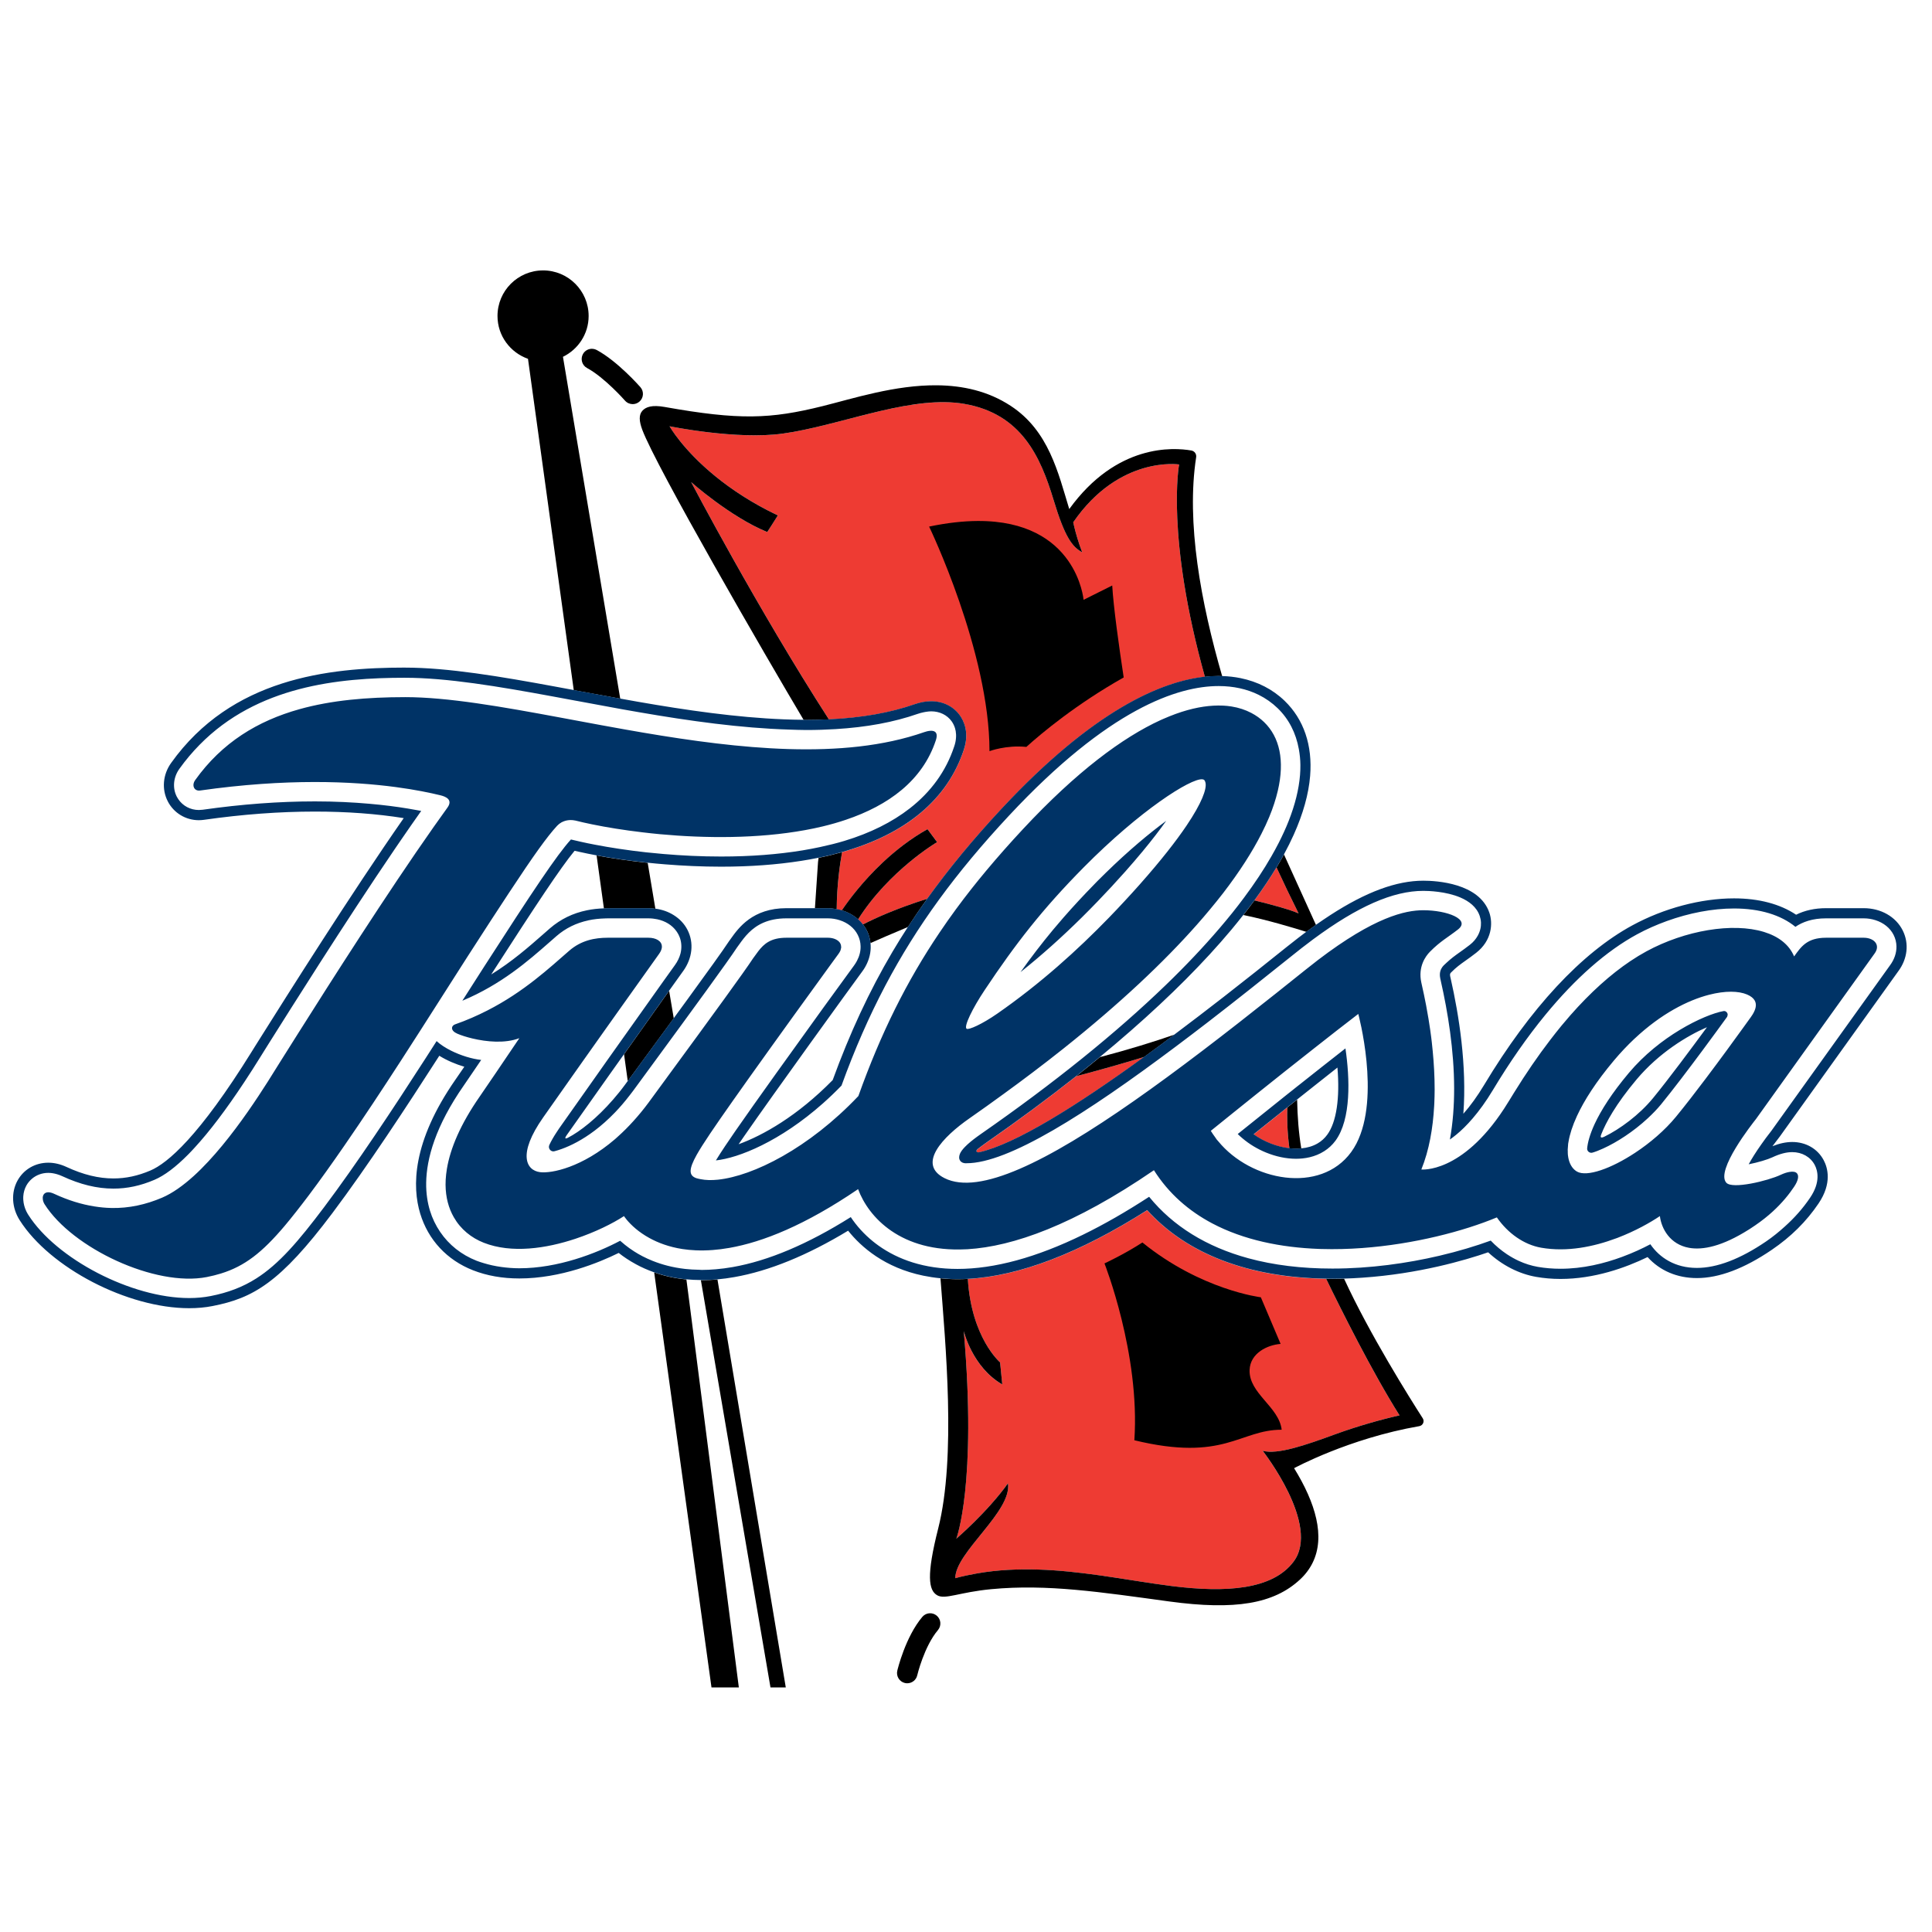 <?xml version="1.0" encoding="UTF-8" standalone="no"?>
<svg width="250px" height="250px" viewBox="0 0 250 250" version="1.1" xmlns="http://www.w3.org/2000/svg" xmlns:xlink="http://www.w3.org/1999/xlink">
    <!-- Generator: Sketch 47.1 (45422) - http://www.bohemiancoding.com/sketch -->
    <title>TULSA</title>
    <desc>Created with Sketch.</desc>
    <defs></defs>
    <g id="Page-1" stroke="none" stroke-width="1" fill="none" fill-rule="evenodd">
        <g id="TULSA" fill-rule="nonzero">
            <g id="Tulsa_Golden_Hurricane_logo" transform="translate(0, 30)">
                <g id="Group" transform="translate(124.429, 95.571) scale(-1, 1) rotate(-180) translate(-124.429, -95.571) translate(0.257, 1.407)">
                    <g transform="translate(0.291, 1.334)" id="Shape">
                        <path d="M121.727,12.769 C115.663,12.688 108.494,15.473 102.119,16.614 C101.67,16.695 101.221,16.768 100.781,16.832 C94.807,17.678 86.11,15.89 86.091,15.885 C86.094,15.89 87.77,18.902 92.038,22.372 C94.093,24.044 96.74,25.823 100.106,27.425 L99.275,28.725 C99.117,28.975 98.938,29.254 98.734,29.576 C93.963,27.63 88.884,23.11 88.884,23.11 C88.884,23.11 97.463,39.457 106.714,53.819 C110.957,53.62 114.603,52.982 117.781,51.873 C118.532,51.61 119.262,51.479 119.949,51.479 C121.465,51.479 122.814,52.14 123.652,53.299 C124.164,54.007 124.91,55.532 124.172,57.757 C122.035,64.208 116.664,68.663 108.417,70.995 C108.122,72.621 107.75,75.27 107.721,78.375 C107.949,78.416 108.17,78.466 108.388,78.531 C109.284,77.202 111.088,74.758 113.705,72.308 C115.329,70.786 117.254,69.266 119.471,68.018 L120.712,69.699 C120.712,69.699 114.489,73.361 110.493,79.692 C110.721,79.894 110.928,80.112 111.113,80.351 C112.656,79.556 115.414,78.3 119.429,77.034 C122.201,73.169 125.353,69.361 129.027,65.418 C140.954,52.619 149.714,48.919 155.367,48.305 C150.276,30.093 152.029,20.829 152.029,20.829 C152.029,20.829 144.286,19.647 138.325,28.31 C138.325,28.31 138.513,29.203 138.87,30.386 C139.039,30.944 139.245,31.565 139.495,32.193 L139.491,32.193 C138.205,31.504 137.244,30.241 135.784,25.413 C134.104,19.847 131.64,14.277 124.252,12.992 C123.436,12.848 122.594,12.78 121.727,12.768 L121.727,12.769 Z M164.633,72.969 C163.796,74.36 162.84,75.786 161.777,77.238 C164.171,77.823 166.353,78.426 167.489,78.92 C166.469,76.88 165.527,74.905 164.633,72.969 Z M147.515,97.493 C144.542,98.408 141.508,99.251 138.709,99.992 C135.121,102.829 131.248,105.702 127.102,108.584 C126.815,108.783 126.172,109.26 125.987,109.411 C125.587,109.735 125.906,109.896 126.142,109.842 C130.857,108.777 138.74,103.856 147.515,97.493 L147.515,97.493 Z M166.029,104.03 C164.403,105.329 162.9,106.531 161.677,107.519 C163.04,108.496 164.702,109.145 166.302,109.322 C165.999,107.122 165.989,105.211 166.029,104.03 L166.029,104.03 Z M147.897,117.332 C139.159,122.882 131.361,125.867 124.685,126.222 C125.15,133.865 128.866,137.024 128.866,137.024 L129.139,139.875 C125.253,137.634 124.161,132.969 124.161,132.969 C125.887,152.804 123.193,159.836 123.193,159.836 C123.193,159.836 127.209,156.402 129.877,152.674 C130.411,156.329 123.063,161.588 123.063,164.948 C123.978,164.696 124.899,164.504 125.822,164.34 L125.843,164.323 L125.91,164.323 C131.181,163.406 136.513,163.85 141.585,164.558 L141.598,164.558 L141.623,164.563 C144.919,165.024 148.106,165.594 151.096,165.967 C158.084,166.842 164.096,166.449 166.834,162.81 C170.395,158.073 162.838,148.464 162.838,148.464 C164.778,148.985 168.365,147.739 172.273,146.309 C175.066,145.286 178.275,144.376 180.55,143.877 C176.995,138.246 172.912,130.037 171.052,126.202 C160.983,126.046 153.014,122.995 147.897,117.332 L147.897,117.332 Z" fill="#EE3B33" transform="translate(133.321, 89.564) scale(-1, 1) rotate(-180) translate(-133.321, -89.564) "></path>
                        <path d="M69.724,183.409 C66.466,183.409 63.828,180.769 63.828,177.513 C63.828,174.942 65.483,172.78 67.774,171.97 L73.696,129.096 C73.929,129.053 74.158,129.012 74.392,128.966 C76.123,128.644 77.906,128.316 79.709,127.994 L72.299,172.23 C74.259,173.188 75.621,175.184 75.621,177.514 C75.621,180.769 72.98,183.41 69.725,183.41 L69.724,183.409 Z M76.166,173.261 C75.652,173.31 75.138,173.057 74.878,172.574 C74.532,171.929 74.773,171.125 75.415,170.779 C77.688,169.555 80.303,166.586 80.329,166.556 C80.592,166.258 80.96,166.107 81.327,166.107 C81.636,166.107 81.946,166.215 82.196,166.435 C82.746,166.915 82.802,167.75 82.321,168.301 C82.201,168.435 79.363,171.659 76.669,173.11 C76.508,173.197 76.337,173.245 76.166,173.261 L76.166,173.261 Z M120.732,168.544 C115.275,168.602 109.82,166.824 105.909,165.852 C99.132,164.166 95.116,164.021 85.47,165.738 C83.814,166.034 83.031,165.741 82.585,165.26 C82.089,164.721 82.159,163.881 82.556,162.807 C84.33,158.03 98.524,133.503 103.443,125.242 C103.553,125.242 103.664,125.234 103.774,125.234 C104.789,125.234 105.76,125.264 106.71,125.31 C97.459,139.671 88.884,156.018 88.884,156.018 C88.884,156.018 93.962,151.501 98.734,149.556 C98.938,149.878 99.121,150.153 99.279,150.403 L100.105,151.703 C96.74,153.305 94.093,155.084 92.037,156.756 C87.77,160.226 86.094,163.24 86.091,163.243 C86.091,163.243 94.801,161.451 100.78,162.299 C101.221,162.361 101.667,162.433 102.118,162.513 C109.402,163.817 117.727,167.271 124.251,166.136 C131.639,164.851 134.1,159.282 135.783,153.715 C137.24,148.885 138.204,147.624 139.49,146.935 C139.243,147.563 139.038,148.184 138.869,148.742 C138.509,149.926 138.328,150.818 138.328,150.818 C144.289,159.481 152.028,158.299 152.028,158.299 C152.028,158.299 150.277,149.031 155.366,130.82 C155.997,130.889 156.587,130.925 157.14,130.925 C157.296,130.925 157.448,130.906 157.601,130.903 C154.845,140.422 152.929,150.789 154.234,159.238 C154.298,159.649 154.02,160.037 153.609,160.106 C151.285,160.514 143.934,160.994 137.813,152.529 C136.377,157.231 135.162,162.663 130.227,165.889 C127.283,167.816 124.007,168.509 120.733,168.544 L120.732,168.544 Z M125.953,150.986 C124.118,150.975 122.037,150.753 119.68,150.261 C119.68,150.261 127.492,134.08 127.492,121.201 C127.492,121.201 129.635,122.018 132.26,121.75 C134.27,123.564 138.733,127.287 144.857,130.741 C144.267,134.637 143.531,139.843 143.373,142.637 L139.666,140.784 C139.666,140.784 138.802,151.057 125.953,150.986 L125.953,150.986 Z M119.47,111.108 C117.253,109.862 115.328,108.344 113.704,106.822 C111.088,104.369 109.279,101.927 108.383,100.599 C109.183,100.36 109.902,99.966 110.492,99.437 C114.488,105.766 120.706,109.427 120.711,109.43 L119.47,111.107 L119.47,111.108 Z M108.416,108.135 C107.442,107.858 106.431,107.611 105.376,107.397 L105.305,106.856 L104.902,100.868 L106.58,100.868 C106.972,100.868 107.35,100.819 107.72,100.754 C107.747,103.862 108.121,106.506 108.417,108.135 L108.416,108.135 Z M165.597,107.837 C165.296,107.281 164.971,106.723 164.632,106.16 C165.526,104.225 166.468,102.249 167.488,100.209 C166.353,100.703 164.171,101.306 161.777,101.891 C161.318,101.265 160.838,100.633 160.339,99.999 C163.385,99.379 166.901,98.321 168.495,97.819 C168.916,98.13 169.328,98.431 169.736,98.72 L165.597,107.837 L165.597,107.837 Z M76.651,107.703 L77.599,100.846 C77.765,100.852 77.93,100.868 78.102,100.868 L83.365,100.868 C83.671,100.868 83.968,100.844 84.258,100.805 L83.264,106.751 C80.835,107.009 78.597,107.344 76.651,107.703 L76.651,107.703 Z M119.425,102.096 C115.413,100.832 112.657,99.572 111.114,98.775 C111.307,98.528 111.483,98.271 111.625,97.987 C111.883,97.469 112.033,96.923 112.095,96.368 C113.083,96.808 114.923,97.61 116.939,98.448 C117.733,99.672 118.561,100.888 119.425,102.096 L119.425,102.096 Z M86.036,90.195 C84.399,87.898 82.283,84.918 80.204,81.984 L80.682,78.512 L81.21,79.225 L81.277,79.317 C83.099,81.803 84.94,84.312 86.636,86.631 L86.037,90.195 L86.036,90.195 Z M151.416,84.517 C148.826,83.624 145.598,82.611 141.771,81.607 C140.775,80.786 139.756,79.964 138.71,79.137 C141.506,79.875 144.54,80.721 147.516,81.636 C148.796,82.568 150.101,83.532 151.416,84.517 L151.416,84.517 Z M167.301,76.114 C166.871,75.77 166.446,75.432 166.03,75.099 C165.99,73.918 165.999,72.008 166.303,69.807 C166.59,69.777 166.878,69.757 167.162,69.757 C167.393,69.757 167.62,69.765 167.837,69.786 C167.502,71.823 167.341,73.878 167.301,76.114 L167.301,76.114 Z M147.277,57.625 C144.891,56.074 142.371,54.916 142.371,54.916 C142.371,54.916 146.997,43.213 146.237,32.033 C157.898,29.204 159.86,33.404 165.3,33.395 C164.954,36.374 161.042,38.088 161.149,41.128 C161.227,43.302 163.444,44.368 165.162,44.5 L162.604,50.534 C162.604,50.534 154.888,51.455 147.277,57.625 L147.277,57.625 Z M84.104,53.746 L91.518,0.049 L95.057,0.049 L88.679,49.721 L88.272,52.84 C86.702,52.991 85.325,53.32 84.104,53.746 L84.104,53.746 Z M121.148,52.983 C121.787,44.612 123.2,29.871 120.854,20.614 C119.306,14.506 119.612,12.623 120.72,11.976 C121.748,11.377 123.579,12.372 127.736,12.764 C134.961,13.448 141.848,12.386 150.766,11.171 C159.268,10.014 164.292,10.868 167.674,14.014 C168.38,14.671 168.912,15.389 169.293,16.157 C170.986,19.554 169.679,23.931 166.907,28.418 C166.907,28.418 173.97,32.268 183.106,33.857 C183.578,33.94 183.815,34.471 183.554,34.876 C181.855,37.522 176.656,45.804 173.377,52.937 C172.878,52.924 172.374,52.916 171.867,52.916 C171.591,52.916 171.325,52.926 171.054,52.929 C172.911,49.097 176.999,40.88 180.552,35.25 C178.276,34.751 175.071,33.844 172.274,32.822 C168.366,31.391 164.781,30.146 162.843,30.666 C162.843,30.666 170.398,21.055 166.839,16.321 C164.102,12.679 158.086,12.288 151.097,13.163 C148.11,13.536 144.923,14.106 141.625,14.568 C141.614,14.57 141.597,14.569 141.587,14.573 C136.512,15.282 131.183,15.723 125.912,14.808 C125.882,14.803 125.857,14.797 125.828,14.792 C124.905,14.628 123.982,14.439 123.064,14.184 C123.064,17.544 130.417,22.803 129.883,26.458 C127.215,22.733 123.199,19.295 123.199,19.295 C123.199,19.295 125.889,26.329 124.163,46.163 C124.163,46.163 125.259,41.497 129.145,39.256 L128.864,42.108 C128.864,42.108 125.152,45.264 124.688,52.91 C124.239,52.883 123.792,52.872 123.354,52.872 C122.584,52.872 121.854,52.918 121.148,52.985 L121.148,52.983 Z M92.292,52.836 C91.602,52.774 90.922,52.74 90.254,52.74 C90.216,52.74 90.183,52.748 90.145,52.748 L90.623,49.951 L99.152,0.049 L101.132,0.049 L92.292,52.836 L92.292,52.836 Z M119.699,9.644 C119.362,9.615 119.038,9.457 118.801,9.178 C116.606,6.575 115.603,2.386 115.56,2.209 C115.394,1.5 115.838,0.786 116.55,0.619 C116.652,0.595 116.752,0.586 116.851,0.586 C117.45,0.586 117.997,0.996 118.139,1.605 C118.147,1.642 119.03,5.348 120.823,7.471 C121.292,8.029 121.226,8.861 120.667,9.333 C120.387,9.569 120.036,9.672 119.699,9.643 L119.699,9.644 Z" fill="#000000"></path>
                        <path d="M51.869,132.015 C41.875,132.015 29.406,130.61 21.594,119.674 C20.52,118.174 20.358,116.271 21.166,114.701 C21.939,113.203 23.475,112.268 25.179,112.268 C25.404,112.268 25.634,112.287 25.862,112.319 C30.819,113.027 35.644,113.384 40.204,113.384 C44.326,113.384 48.181,113.1 51.694,112.537 C44.848,102.709 36.481,89.408 33.218,84.223 L32.492,83.07 C32.363,82.866 32.208,82.613 32.023,82.315 C25.195,71.314 21.127,67.882 18.918,66.938 C17.295,66.245 15.73,65.91 14.134,65.91 C12.204,65.91 10.217,66.396 8.062,67.395 C7.272,67.762 6.479,67.948 5.701,67.948 C4.004,67.948 2.513,67.08 1.713,65.625 C0.865,64.079 0.975,62.119 1.998,60.509 C5.919,54.334 15.96,49.12 23.925,49.12 C24.985,49.12 26.002,49.211 26.944,49.397 C32.199,50.422 35.688,52.405 42.464,61.427 C46.981,67.439 52.138,75.31 56.298,81.786 C57.283,81.174 58.435,80.689 59.535,80.365 C59.063,79.672 58.671,79.105 58.395,78.708 C52.74,70.584 52.788,64.797 53.824,61.373 C54.857,57.962 57.284,55.353 60.655,54.03 C62.448,53.324 64.466,52.969 66.656,52.969 C72.007,52.969 77.001,55.034 79.513,56.273 C80.135,55.774 80.887,55.273 81.744,54.806 C82.447,54.422 83.229,54.068 84.104,53.762 C85.323,53.335 86.703,53.006 88.273,52.856 C88.871,52.799 89.493,52.769 90.143,52.764 C90.18,52.764 90.216,52.755 90.256,52.755 C90.922,52.755 91.604,52.79 92.294,52.852 C93.008,52.914 93.737,53.017 94.475,53.145 C98.97,53.934 103.9,55.943 109.198,59.15 C110.899,57.017 113.941,54.36 118.922,53.33 C119.625,53.185 120.365,53.069 121.149,52.994 C121.854,52.93 122.581,52.885 123.354,52.885 C123.792,52.885 124.24,52.896 124.688,52.919 C131.362,53.273 139.163,56.263 147.898,61.813 C153.016,56.15 160.982,53.1 171.054,52.944 C171.325,52.941 171.59,52.931 171.863,52.931 C172.373,52.931 172.878,52.939 173.377,52.952 C174.182,52.974 174.972,53.016 175.751,53.07 C183.024,53.566 189.019,55.317 192.017,56.353 C193.82,54.681 196.001,53.563 198.231,53.174 C199.246,52.997 200.299,52.906 201.372,52.906 C205.755,52.906 209.785,54.349 212.648,55.737 C214.242,53.976 216.468,53.019 219.031,53.019 C221.902,53.019 225.156,54.248 228.717,56.672 C231.205,58.365 233.188,60.33 234.777,62.681 C236.545,65.303 235.948,67.311 235.435,68.275 C234.654,69.748 233.134,70.627 231.368,70.627 C230.563,70.627 229.715,70.447 228.806,70.082 C229.066,70.439 229.358,70.822 229.678,71.227 L229.716,71.277 C229.726,71.291 229.737,71.306 229.749,71.319 L245.076,92.706 C246.286,94.321 246.511,96.311 245.663,98.002 C244.775,99.779 242.839,100.883 240.614,100.883 L235.746,100.883 C234.294,100.883 232.994,100.597 231.867,100.036 C229.795,101.423 227.041,102.153 223.836,102.153 C219.561,102.153 214.768,100.882 210.678,98.66 C204.105,95.093 197.47,87.949 191.493,78.003 C190.623,76.557 189.724,75.31 188.809,74.28 C189.279,80.533 188.239,87.061 187.174,91.766 L187.158,91.837 C187.133,91.939 187.117,92.02 187.103,92.077 C187.044,92.361 187.127,92.47 187.208,92.55 C187.892,93.243 188.402,93.604 189.108,94.106 C189.508,94.388 189.952,94.704 190.462,95.104 C192.499,96.688 192.656,98.898 192.173,100.304 C190.855,104.142 185.3,104.439 183.631,104.439 C180.153,104.439 176.24,102.998 171.583,99.981 C170.98,99.589 170.366,99.174 169.738,98.731 C169.33,98.444 168.916,98.147 168.497,97.838 C167.805,97.323 167.09,96.77 166.363,96.19 C166.239,96.091 166.115,95.999 165.989,95.897 C163.284,93.72 160.519,91.526 157.758,89.376 C155.629,87.723 153.506,86.096 151.413,84.529 C150.098,83.544 148.796,82.583 147.513,81.652 C138.74,75.289 130.862,70.364 126.144,69.298 C125.91,69.244 125.586,69.414 125.988,69.738 C126.174,69.889 126.814,70.363 127.104,70.565 C131.25,73.447 135.123,76.316 138.711,79.153 C139.758,79.979 140.774,80.801 141.772,81.623 C143.16,82.766 144.499,83.906 145.79,85.036 C150.921,89.526 155.273,93.897 158.772,98.073 C159.317,98.725 159.836,99.373 160.341,100.015 C160.84,100.651 161.32,101.281 161.779,101.906 C162.845,103.358 163.797,104.781 164.635,106.171 C164.973,106.737 165.299,107.299 165.599,107.852 C166.069,108.714 166.486,109.559 166.862,110.394 C168.072,113.091 168.79,115.636 168.983,118 C169.303,121.954 168.165,125.312 165.687,127.708 C164.136,129.211 162.189,130.198 159.972,130.652 C159.212,130.805 158.424,130.896 157.603,130.92 C157.45,130.926 157.3,130.937 157.141,130.937 C156.588,130.937 155.998,130.907 155.368,130.84 C149.718,130.228 140.955,126.53 129.029,113.731 C125.355,109.786 122.202,105.972 119.43,102.107 C118.563,100.899 117.733,99.687 116.939,98.463 C116.247,97.395 115.574,96.318 114.93,95.226 C111.916,90.111 109.419,84.72 107.202,78.641 C102.61,73.963 98.163,71.481 95.029,70.338 C95.31,70.751 95.572,71.126 95.771,71.416 C99.525,76.837 109.532,90.672 111.026,92.693 C111.289,93.042 111.495,93.407 111.664,93.783 C112.045,94.626 112.188,95.516 112.092,96.383 C112.033,96.941 111.886,97.484 111.626,98.002 C111.484,98.286 111.305,98.547 111.115,98.794 C110.927,99.033 110.722,99.251 110.494,99.453 C109.903,99.979 109.189,100.375 108.389,100.614 C108.171,100.679 107.95,100.729 107.722,100.769 C107.352,100.834 106.972,100.883 106.577,100.883 L104.904,100.883 L102.703,100.883 L101.218,100.883 C96.844,100.883 95.024,98.336 94.047,96.97 L93.762,96.576 C93.749,96.557 93.735,96.536 93.724,96.517 L93.683,96.458 C93.001,95.414 91.005,92.642 88.445,89.129 C87.868,88.334 87.261,87.505 86.633,86.646 C84.94,84.327 83.101,81.818 81.278,79.333 L81.211,79.245 L80.683,78.523 L80.306,78.008 C79.814,77.337 79.306,76.719 78.796,76.129 C76.695,73.706 74.518,71.987 72.938,71.177 C72.417,70.908 72.622,71.284 72.783,71.512 C73.668,72.763 75.854,75.86 78.347,79.379 C78.954,80.235 79.577,81.113 80.205,81.995 C82.285,84.929 84.398,87.91 86.038,90.21 C86.741,91.195 87.359,92.058 87.845,92.735 C87.848,92.737 87.851,92.74 87.853,92.743 C89.056,94.417 89.266,96.408 88.415,98.072 C88.007,98.87 87.386,99.512 86.629,99.985 C85.945,100.417 85.144,100.704 84.264,100.819 C83.971,100.857 83.671,100.882 83.362,100.882 L78.104,100.882 C77.932,100.882 77.765,100.866 77.596,100.86 C76.831,100.834 76.108,100.755 75.416,100.613 C73.585,100.24 71.99,99.468 70.598,98.261 C70.313,98.014 70.019,97.75 69.713,97.485 C67.874,95.869 65.732,93.989 63.016,92.306 C63.072,92.397 63.131,92.49 63.188,92.578 C68.778,101.255 71.955,106.067 73.801,108.308 C73.987,108.265 74.181,108.222 74.372,108.182 C75.077,108.024 75.837,107.867 76.653,107.716 C78.601,107.357 80.837,107.022 83.266,106.765 C84.004,106.684 84.76,106.617 85.53,106.555 C87.841,106.367 90.278,106.253 92.768,106.253 C96.531,106.253 99.975,106.513 103.117,107.004 C103.89,107.124 104.641,107.26 105.373,107.41 C106.428,107.625 107.444,107.872 108.418,108.148 C116.665,110.481 122.036,114.938 124.172,121.387 C124.911,123.614 124.165,125.136 123.653,125.844 C122.815,127.004 121.466,127.664 119.95,127.664 C119.263,127.664 118.533,127.533 117.782,127.27 C114.604,126.162 110.956,125.523 106.715,125.324 C105.763,125.281 104.79,125.249 103.776,125.249 C103.666,125.249 103.555,125.257 103.445,125.257 C102.591,125.262 101.721,125.288 100.849,125.32 C94.743,125.564 88.257,126.5 82.004,127.593 C81.233,127.727 80.475,127.864 79.71,128.004 C77.909,128.328 76.124,128.659 74.393,128.981 C74.159,129.024 73.93,129.068 73.697,129.111 C72.935,129.253 72.174,129.395 71.42,129.534 C64.19,130.871 57.417,132.012 51.87,132.012 L51.869,132.015 Z M51.869,130.698 C57.274,130.698 63.939,129.581 71.067,128.266 C71.246,128.234 71.432,128.198 71.612,128.165 C72.366,128.023 73.122,127.884 73.885,127.742 C73.973,127.726 74.06,127.712 74.149,127.696 C76.033,127.344 77.978,126.981 79.94,126.626 C80.702,126.492 81.461,126.355 82.234,126.224 C88.642,125.115 95.284,124.186 101.532,123.993 C102.28,123.971 103.033,123.938 103.771,123.938 L103.775,123.938 L103.817,123.938 C105.108,123.938 106.344,123.979 107.541,124.052 C111.588,124.296 115.109,124.944 118.217,126.031 C118.472,126.12 118.718,126.179 118.959,126.232 C119.059,126.254 119.152,126.271 119.249,126.287 C119.488,126.324 119.726,126.354 119.949,126.354 C121.039,126.354 121.999,125.888 122.587,125.075 C122.753,124.844 122.914,124.548 123.027,124.186 C123.102,123.944 123.152,123.673 123.165,123.372 C123.179,123.069 123.156,122.735 123.081,122.37 C123.044,122.188 122.989,121.998 122.922,121.8 C121.862,118.598 119.917,115.932 117.169,113.79 C114.895,112.022 112.079,110.606 108.71,109.589 C107.712,109.285 106.653,109.028 105.561,108.792 C104.823,108.634 104.065,108.489 103.284,108.36 C100.115,107.842 96.613,107.567 92.767,107.567 C90.191,107.567 87.679,107.691 85.307,107.894 C84.537,107.959 83.774,108.032 83.038,108.112 C80.604,108.381 78.382,108.726 76.463,109.094 C75.808,109.217 75.191,109.346 74.614,109.475 C74.166,109.575 73.731,109.674 73.331,109.773 C71.506,107.774 68.361,103.04 62.084,93.293 C61.249,91.997 60.301,90.514 59.279,88.907 C64.332,91.024 67.766,94.03 70.576,96.497 C70.654,96.564 70.726,96.625 70.798,96.69 C71.021,96.885 71.244,97.086 71.456,97.268 C72.645,98.299 74.014,98.968 75.587,99.306 C75.59,99.306 75.593,99.308 75.595,99.312 C76.282,99.459 77.008,99.54 77.776,99.559 C77.886,99.562 77.993,99.567 78.103,99.567 L83.362,99.567 C83.756,99.567 84.133,99.525 84.49,99.45 C85.544,99.227 86.418,98.692 86.976,97.911 C87.073,97.771 87.164,97.628 87.245,97.475 C87.322,97.322 87.39,97.163 87.446,97.005 C87.553,96.683 87.61,96.352 87.618,96.02 C87.629,95.684 87.591,95.343 87.505,95.005 C87.37,94.498 87.13,93.992 86.783,93.512 C86.333,92.884 85.803,92.144 85.215,91.323 C83.715,89.216 81.835,86.572 79.94,83.896 C79.317,83.022 78.697,82.144 78.082,81.28 C77.645,80.66 77.212,80.046 76.791,79.447 C74.681,76.466 72.824,73.83 71.796,72.373 C71.686,72.215 71.595,72.069 71.499,71.924 C71.289,71.61 71.112,71.324 70.962,71.061 C70.79,70.76 70.646,70.486 70.538,70.247 C70.49,70.145 70.476,70.049 70.484,69.949 C70.511,69.659 70.755,69.413 71.058,69.413 C71.107,69.413 71.161,69.421 71.209,69.434 C71.499,69.509 71.815,69.608 72.153,69.732 C73.336,70.159 74.805,70.897 76.396,72.097 C77.247,72.738 78.133,73.518 79.03,74.449 C79.666,75.11 80.302,75.849 80.938,76.676 C81.08,76.861 81.223,77.041 81.366,77.234 L82.271,78.467 C82.961,79.409 83.652,80.352 84.339,81.289 C86.746,84.571 89.08,87.759 90.947,90.338 C92.815,92.917 94.224,94.888 94.784,95.744 L94.822,95.802 C94.822,95.802 94.85,95.841 94.885,95.886 C94.952,95.98 95.059,96.13 95.116,96.205 C95.446,96.667 95.835,97.206 96.353,97.719 C97.338,98.696 98.791,99.568 101.217,99.568 L102.614,99.568 L105.293,99.568 L106.576,99.568 C107.116,99.568 107.628,99.482 108.103,99.329 C109.147,98.996 109.995,98.329 110.451,97.417 C110.684,96.952 110.804,96.456 110.812,95.949 C110.828,95.321 110.666,94.681 110.346,94.075 C110.239,93.871 110.115,93.671 109.973,93.475 C109.458,92.782 107.934,90.685 106.002,88.015 C102.32,82.919 97.153,75.721 94.692,72.168 C94.614,72.055 94.529,71.928 94.432,71.791 C93.775,70.838 92.78,69.384 92.088,68.243 C95.029,68.56 100.363,70.681 105.943,75.628 C106.74,76.336 107.542,77.099 108.342,77.926 C110.03,82.585 111.89,86.837 114.015,90.871 C118.079,98.576 123.138,105.478 129.992,112.831 C142.923,126.712 151.893,129.626 157.141,129.626 C159.055,129.626 160.802,129.24 162.316,128.494 C163.223,128.046 164.05,127.465 164.777,126.762 C166.232,125.353 167.148,123.549 167.524,121.453 C167.639,120.801 167.716,120.124 167.721,119.415 C167.726,118.988 167.71,118.554 167.675,118.111 C167.524,116.246 167.027,114.258 166.203,112.165 C165.843,111.247 165.41,110.308 164.924,109.347 C164.631,108.772 164.312,108.19 163.976,107.602 C162.983,105.866 161.794,104.072 160.42,102.231 C159.94,101.584 159.437,100.934 158.911,100.276 C158.376,99.611 157.823,98.946 157.246,98.272 C155.203,95.883 152.882,93.427 150.285,90.921 C143.881,84.737 135.837,78.235 126.353,71.644 C126.2,71.539 126.048,71.431 125.9,71.321 C125.304,70.886 124.74,70.431 124.319,69.996 C124.002,69.671 123.769,69.359 123.656,69.077 C123.587,68.9 123.559,68.734 123.564,68.587 C123.57,68.49 123.592,68.407 123.627,68.327 C123.721,68.107 123.92,67.951 124.202,67.895 C124.277,67.879 124.36,67.871 124.449,67.871 C124.465,67.871 124.479,67.879 124.495,67.879 C129.9,67.847 140.019,74.285 151.596,82.975 C152.965,84 154.352,85.055 155.756,86.137 C157.549,87.519 159.363,88.942 161.19,90.389 C163.056,91.865 164.932,93.361 166.814,94.872 C167.179,95.167 167.537,95.448 167.891,95.727 C168.391,96.114 168.879,96.488 169.359,96.843 C175.135,101.118 179.716,103.124 183.629,103.124 C184.273,103.124 186.546,103.064 188.422,102.265 C189.547,101.784 190.528,101.039 190.926,99.883 C191.014,99.62 191.076,99.323 191.089,99.015 C191.113,98.473 190.985,97.884 190.666,97.312 C190.437,96.904 190.115,96.504 189.651,96.142 C189.407,95.952 189.176,95.781 188.959,95.622 C188.741,95.464 188.54,95.319 188.347,95.182 C187.729,94.744 187.214,94.369 186.611,93.802 C186.501,93.7 186.388,93.6 186.267,93.479 C186.041,93.249 185.804,92.889 185.772,92.376 C185.761,92.205 185.775,92.017 185.818,91.81 C185.823,91.781 185.831,91.74 185.842,91.697 C185.848,91.681 185.85,91.661 185.856,91.643 C185.866,91.592 185.877,91.541 185.889,91.479 C186.802,87.456 187.609,82.508 187.617,77.578 C187.619,75.337 187.459,73.095 187.068,70.948 C187.328,71.128 187.603,71.341 187.885,71.569 C188.551,72.111 189.268,72.809 190.02,73.687 C190.852,74.658 191.726,75.844 192.62,77.331 C194.815,80.986 197.096,84.248 199.425,87.085 C203.309,91.811 207.321,95.349 211.301,97.509 C212.52,98.172 213.809,98.734 215.121,99.212 C218.014,100.259 221.041,100.843 223.835,100.843 C227.166,100.843 229.902,100.005 231.777,98.47 C232.711,99.103 233.968,99.568 235.744,99.568 L240.613,99.568 C241.152,99.568 241.664,99.482 242.139,99.329 C243.181,98.997 244.031,98.33 244.488,97.417 C244.721,96.953 244.842,96.454 244.853,95.949 C244.869,95.109 244.584,94.246 244.01,93.475 L233.187,78.379 L228.679,72.089 L228.645,72.043 C228.162,71.433 227.751,70.87 227.37,70.328 C226.662,69.327 226.108,68.441 225.735,67.749 L225.735,67.743 C226.913,67.974 228.192,68.36 228.796,68.645 C229.751,69.093 230.591,69.316 231.367,69.316 C232.639,69.316 233.724,68.695 234.277,67.659 C234.462,67.308 234.659,66.757 234.637,66.041 C234.616,65.327 234.376,64.445 233.681,63.42 C232.75,62.038 231.653,60.808 230.402,59.684 C229.651,59.005 228.859,58.356 227.978,57.755 C224.642,55.484 221.63,54.333 219.029,54.333 C216.217,54.333 214.205,55.649 213.008,57.394 C211.985,56.854 210.751,56.278 209.355,55.763 C207.034,54.901 204.278,54.224 201.371,54.224 C200.373,54.224 199.393,54.306 198.457,54.467 C197.614,54.614 196.785,54.873 195.991,55.238 C195.46,55.483 194.943,55.776 194.444,56.106 C193.698,56.603 192.993,57.194 192.351,57.868 C190.443,57.173 188.188,56.488 185.7,55.905 C181.551,54.934 176.755,54.249 171.862,54.249 C167.877,54.249 164.243,54.697 160.993,55.582 C155.58,57.056 151.246,59.732 148.149,63.537 C145.178,61.6 142.321,59.963 139.586,58.627 C133.569,55.685 128.133,54.203 123.353,54.203 C119.038,54.203 115.659,55.419 113.147,57.209 C112.895,57.387 112.651,57.575 112.417,57.763 C111.244,58.713 110.289,59.786 109.54,60.908 C103.988,57.414 98.872,55.252 94.255,54.442 C93.515,54.31 92.786,54.218 92.075,54.157 C91.458,54.106 90.851,54.073 90.255,54.073 C90.137,54.073 90.035,54.092 89.92,54.094 C89.286,54.102 88.677,54.136 88.1,54.203 C86.487,54.386 85.092,54.767 83.898,55.247 C82.985,55.612 82.194,56.03 81.512,56.468 C81.072,56.75 80.677,57.035 80.325,57.319 C80.102,57.496 79.888,57.676 79.7,57.847 C76.592,56.2 71.639,54.287 66.655,54.287 C65.844,54.287 65.07,54.353 64.319,54.455 C63.525,54.565 62.762,54.731 62.038,54.954 C61.732,55.048 61.425,55.14 61.132,55.256 C59.141,56.037 57.533,57.332 56.406,58.996 C55.84,59.828 55.391,60.749 55.085,61.756 C54.787,62.738 54.577,63.938 54.599,65.358 C54.647,68.482 55.791,72.668 59.476,77.955 C59.669,78.237 59.937,78.626 60.235,79.066 C60.356,79.241 60.481,79.424 60.612,79.62 C60.948,80.111 61.314,80.648 61.719,81.247 L61.715,81.247 C60.521,81.376 59.085,81.817 57.853,82.429 C57.112,82.797 56.445,83.224 55.949,83.683 C55.479,82.95 54.999,82.196 54.511,81.44 C50.327,74.942 45.592,67.783 41.41,62.217 C38.05,57.746 35.533,54.829 32.621,52.975 C30.874,51.864 28.986,51.137 26.691,50.689 C25.83,50.52 24.899,50.433 23.928,50.433 L23.924,50.433 C16.481,50.433 6.751,55.476 3.103,61.219 C3.009,61.369 2.923,61.522 2.848,61.68 C2.625,62.15 2.496,62.647 2.466,63.135 C2.455,63.299 2.455,63.461 2.466,63.622 C2.501,64.105 2.634,64.572 2.864,64.993 C3.055,65.334 3.301,65.628 3.586,65.87 C4.157,66.355 4.894,66.633 5.699,66.633 C6.067,66.633 6.438,66.571 6.819,66.461 C7.047,66.394 7.276,66.312 7.506,66.205 C9.839,65.123 12.007,64.595 14.132,64.595 C15.912,64.595 17.645,64.966 19.433,65.731 C20.734,66.284 22.195,67.384 23.811,69.019 C24.082,69.29 24.349,69.579 24.628,69.883 C26.574,71.997 28.729,74.841 31.078,78.399 C31.751,79.416 32.438,80.491 33.141,81.624 C33.321,81.917 33.478,82.169 33.606,82.37 L34.328,83.524 C35.772,85.813 38.12,89.55 40.874,93.844 C43.842,98.47 47.275,103.742 50.544,108.546 C50.777,108.892 51.013,109.233 51.244,109.569 C52.17,110.921 53.079,112.231 53.957,113.469 C53.426,113.573 52.843,113.675 52.233,113.775 C50.79,114.014 49.123,114.232 47.239,114.395 C45.157,114.578 42.819,114.701 40.203,114.701 C35.581,114.701 30.694,114.336 25.672,113.62 C25.627,113.614 25.584,113.614 25.538,113.611 C25.415,113.598 25.293,113.587 25.178,113.587 C24.093,113.587 23.108,114.116 22.523,114.988 C22.456,115.09 22.391,115.192 22.334,115.302 C22.262,115.445 22.197,115.591 22.146,115.739 C22.044,116.034 21.987,116.341 21.974,116.653 C21.944,117.275 22.089,117.91 22.397,118.489 C22.475,118.634 22.565,118.776 22.662,118.913 C23.48,120.056 24.352,121.082 25.27,122.016 C32.739,129.63 43.248,130.7 51.868,130.7 L51.869,130.698 Z M51.869,128.191 C46.974,128.191 42.351,127.796 38.178,126.626 C32.81,125.121 28.188,122.33 24.704,117.451 C24.315,116.906 24.468,116.282 24.956,116.134 C25.063,116.102 25.18,116.086 25.317,116.105 C36.57,117.707 45.082,117.297 50.662,116.554 C53.195,116.218 55.127,115.81 56.432,115.493 C57.154,115.321 58.093,114.916 57.342,113.883 C56.77,113.096 56.179,112.262 55.572,111.4 C49.579,102.887 42.152,91.22 38.094,84.785 C37.061,83.15 36.244,81.853 35.729,81.032 C34.344,78.839 29.607,70.843 24.516,66.225 C23.155,64.993 21.771,63.996 20.419,63.419 C18.334,62.531 16.162,62.043 13.856,62.086 L13.848,62.086 C13.834,62.086 13.819,62.087 13.806,62.091 C13.111,62.105 12.403,62.175 11.684,62.288 C10.02,62.548 8.283,63.075 6.455,63.924 C5.355,64.436 4.876,63.865 5,63.156 C5.032,62.963 5.1,62.761 5.226,62.565 C8.839,56.873 19.56,51.849 26.21,53.151 C26.86,53.28 27.471,53.432 28.051,53.612 C31.116,54.559 33.383,56.332 36.287,59.772 C36.526,60.054 36.77,60.351 37.017,60.657 C37.277,60.976 37.538,61.305 37.809,61.651 C38.317,62.298 38.846,62.98 39.407,63.727 C40.891,65.702 42.45,67.894 44.028,70.18 C46.47,73.712 48.953,77.479 51.312,81.121 C54.643,86.263 57.707,91.135 59.972,94.653 C62.121,97.994 63.877,100.691 65.327,102.889 C68.526,107.741 70.251,110.149 71.55,111.552 C71.636,111.644 71.728,111.727 71.822,111.8 C71.847,111.819 71.869,111.83 71.894,111.846 C71.966,111.897 72.041,111.95 72.116,111.993 L72.154,112.009 C72.709,112.301 73.327,112.335 73.81,112.235 C73.842,112.23 73.883,112.227 73.915,112.219 C74.572,112.053 75.303,111.886 76.1,111.725 C77.957,111.343 80.174,110.982 82.608,110.697 C83.346,110.609 84.101,110.526 84.876,110.454 C90.724,109.915 97.513,109.867 103.638,110.987 C104.41,111.126 105.173,111.285 105.919,111.465 C106.944,111.712 107.937,111.995 108.9,112.32 C114.413,114.18 118.817,117.379 120.545,122.594 C120.749,123.208 120.664,123.535 120.449,123.701 C120.119,123.953 119.478,123.813 119.048,123.663 C113.769,121.819 107.746,121.284 101.436,121.474 C95.32,121.662 88.931,122.537 82.675,123.6 C81.907,123.732 81.143,123.864 80.381,123.999 C78.312,124.366 76.266,124.744 74.25,125.122 C73.485,125.264 72.727,125.406 71.973,125.546 C64.386,126.957 57.399,128.192 51.87,128.192 L51.869,128.191 Z M157.677,127.096 C157.291,127.115 156.891,127.109 156.478,127.088 C154.809,126.999 152.916,126.572 150.804,125.721 C150.536,125.614 150.26,125.498 149.986,125.377 C149.871,125.326 149.758,125.28 149.642,125.226 C144.742,122.983 138.769,118.57 131.829,111.12 C130.133,109.3 128.553,107.512 127.061,105.727 C126.411,104.949 125.776,104.165 125.161,103.387 C124.461,102.499 123.787,101.614 123.132,100.72 C122.41,99.738 121.713,98.744 121.039,97.743 C116.777,91.428 113.438,84.722 110.526,76.574 C104.091,69.785 96.893,66.229 92.36,65.751 C91.512,65.663 90.763,65.685 90.121,65.814 C89.928,65.852 89.735,65.888 89.563,65.944 C88.56,66.285 88.569,67.108 89.597,68.955 C89.801,69.317 90.045,69.721 90.327,70.167 C90.92,71.106 91.687,72.234 92.629,73.597 C93.536,74.904 94.828,76.741 96.285,78.788 C99.943,83.923 104.638,90.42 106.874,93.49 C107.367,94.169 107.745,94.687 107.96,94.979 C108.062,95.116 108.134,95.247 108.19,95.373 C108.193,95.384 108.202,95.397 108.207,95.407 C108.237,95.485 108.245,95.557 108.262,95.629 C108.272,95.688 108.301,95.747 108.303,95.801 C108.306,95.825 108.295,95.848 108.295,95.872 C108.293,96.095 108.23,96.295 108.098,96.464 C107.808,96.834 107.239,97.059 106.576,97.059 L101.217,97.059 C99.193,97.059 98.312,96.273 97.568,95.306 C97.338,95.006 97.121,94.691 96.885,94.371 C96.332,93.523 94.991,91.642 93.22,89.197 C91.151,86.336 88.488,82.702 85.764,78.99 L85.684,78.877 C85.464,78.576 85.239,78.276 85.022,77.975 C84.474,77.232 83.93,76.486 83.391,75.748 C82.733,74.855 82.067,74.052 81.399,73.316 C80.749,72.597 80.1,71.95 79.453,71.371 C79.324,71.255 79.19,71.127 79.059,71.014 C74.767,67.324 70.827,66.539 69.334,66.724 C68.425,66.84 67.701,67.423 67.607,68.553 C67.51,69.704 68.065,71.424 69.745,73.815 C70.521,74.921 71.824,76.775 73.373,78.965 C73.893,79.7 74.44,80.476 75.004,81.275 C75.839,82.454 76.711,83.686 77.583,84.915 C78.206,85.796 78.829,86.67 79.441,87.532 C81.52,90.463 83.457,93.184 84.745,94.979 C84.968,95.291 85.073,95.573 85.098,95.822 C85.1,95.849 85.098,95.874 85.098,95.898 C85.108,96.63 84.333,97.059 83.362,97.059 L78.103,97.059 C76.452,97.059 74.677,96.74 73.104,95.373 C70.568,93.173 67.283,90.081 62.524,87.649 C61.236,86.992 59.85,86.375 58.331,85.846 C58.213,85.806 58.116,85.738 58.046,85.649 C57.871,85.429 57.892,85.092 58.327,84.802 C58.413,84.746 58.516,84.692 58.637,84.639 C59.123,84.429 59.807,84.207 60.583,84.022 C62.411,83.585 64.796,83.354 66.651,84.06 L66.655,84.06 C64.454,80.81 62.431,77.806 61.535,76.52 C59.023,72.913 57.716,69.782 57.279,67.144 C57.201,66.663 57.148,66.197 57.123,65.751 C57.113,65.529 57.107,65.308 57.107,65.093 C57.118,63.448 57.514,62.047 58.172,60.895 C59.066,59.331 60.446,58.222 62.051,57.591 C65.663,56.171 70.137,56.848 73.918,58.107 C76.503,58.968 78.763,60.102 80.196,61.038 C80.196,61.036 80.667,60.284 81.722,59.399 C82.192,59.007 82.779,58.588 83.488,58.199 C84.596,57.59 86.009,57.045 87.769,56.774 C88.308,56.688 88.884,56.64 89.488,56.61 C90.17,56.581 90.893,56.591 91.661,56.648 C92.35,56.699 93.076,56.79 93.841,56.925 C98.143,57.682 103.616,59.847 110.489,64.527 C111.833,60.902 116.008,56.318 124.44,56.744 C124.515,56.747 124.587,56.747 124.662,56.752 C130.518,57.107 138.397,59.864 148.77,66.976 C150.7,63.925 153.301,61.695 156.301,60.103 C160.394,57.937 165.225,56.97 170.139,56.79 C170.236,56.788 170.334,56.785 170.433,56.782 C172.188,56.729 173.954,56.777 175.696,56.904 C182.453,57.398 188.869,59.089 193.144,60.871 C194.564,58.818 196.648,57.335 198.889,56.946 C202.244,56.361 205.686,57.08 208.584,58.162 C208.649,58.186 208.717,58.209 208.781,58.233 C208.787,58.233 208.792,58.238 208.798,58.241 C211.073,59.113 212.995,60.201 214.241,61.038 C214.439,59.415 215.548,57.376 218.015,56.933 C219.805,56.611 222.318,57.132 225.718,59.277 C225.734,59.285 225.748,59.298 225.764,59.306 C225.834,59.349 225.904,59.397 225.974,59.44 C226.17,59.569 226.364,59.695 226.565,59.835 C228.334,61.04 229.571,62.26 230.44,63.286 C230.942,63.876 231.32,64.406 231.602,64.825 C232.144,65.627 232.253,66.244 231.987,66.561 C231.818,66.767 231.485,66.837 231.01,66.754 C230.688,66.7 230.316,66.588 229.866,66.376 C228.229,65.606 223.612,64.478 222.833,65.361 C221.424,66.95 226.202,72.999 226.674,73.597 L235.535,85.964 L241.997,94.98 C242.402,95.519 242.41,95.994 242.19,96.359 C241.927,96.789 241.332,97.059 240.613,97.059 L235.749,97.059 C233.269,97.059 232.506,95.888 231.61,94.64 C230.955,96.202 229.554,97.24 227.718,97.806 C227.71,97.808 227.708,97.807 227.702,97.811 C223.658,99.048 217.509,98.018 212.501,95.299 C211.814,94.926 211.12,94.503 210.417,94.033 C207.891,92.337 205.274,90.008 202.638,87.005 C202.265,86.578 201.89,86.137 201.514,85.684 C201.021,85.085 200.528,84.458 200.034,83.814 C198.472,81.779 196.91,79.503 195.358,76.991 C195.163,76.672 194.967,76.362 194.771,76.035 C194.541,75.654 194.315,75.293 194.084,74.944 C188.579,66.515 183.374,67.069 183.374,67.069 C184.391,69.581 184.872,72.425 185.03,75.259 C185.036,75.391 185.044,75.523 185.052,75.657 C185.076,76.242 185.094,76.826 185.094,77.406 L185.094,77.452 C185.094,79.154 184.996,80.821 184.846,82.375 C184.809,82.775 184.767,83.166 184.725,83.549 C184.7,83.756 184.677,83.955 184.653,84.153 C184.61,84.483 184.566,84.804 184.523,85.118 C184.451,85.62 184.374,86.1 184.301,86.556 C183.89,89.063 183.456,90.845 183.362,91.299 C182.94,93.298 183.906,94.66 184.486,95.245 C185.846,96.622 186.744,97.06 188.113,98.126 C189.793,99.433 186.71,100.617 183.626,100.617 C181.283,100.617 177.293,99.74 170.001,94.18 C169.478,93.78 168.943,93.362 168.387,92.913 C167.128,91.904 165.887,90.911 164.655,89.932 C151.4,79.379 139.703,70.735 131.39,67.149 C127.235,65.356 123.923,64.824 121.682,65.946 C118.078,67.752 121.436,71.283 124.919,73.703 C126.433,74.755 127.88,75.797 129.297,76.828 C130.588,77.764 131.837,78.69 133.05,79.608 C134.44,80.66 135.792,81.704 137.08,82.732 C144.345,88.518 150.024,93.878 154.323,98.738 C154.911,99.401 155.475,100.061 156.009,100.705 C156.613,101.429 157.189,102.141 157.728,102.839 C159.856,105.604 161.488,108.166 162.685,110.517 C163.058,111.253 163.396,111.972 163.683,112.664 C164.182,113.867 164.546,114.999 164.798,116.069 C165.722,120.004 165.025,123.027 163.029,124.959 C162.548,125.426 161.991,125.823 161.368,126.15 C160.614,126.545 159.756,126.832 158.798,126.985 C158.439,127.041 158.064,127.08 157.678,127.098 L157.677,127.096 Z M155.031,117.56 C155.133,117.552 155.212,117.525 155.266,117.477 C155.357,117.399 155.41,117.27 155.442,117.12 C155.627,116.31 154.96,114.488 152.985,111.56 C151.637,109.563 149.684,107.058 146.992,104.02 C146.96,103.985 146.935,103.952 146.9,103.915 C146.28,103.214 145.631,102.504 144.963,101.785 C144.313,101.082 143.641,100.371 142.946,99.654 C138.888,95.473 134.099,91.13 128.495,87.234 C126.512,85.857 124.774,85.09 124.524,85.284 C124.151,85.568 125.275,87.899 126.885,90.311 C130.857,96.272 134.327,100.746 139.671,106.154 C146.995,113.559 153.531,117.705 155.031,117.56 L155.031,117.56 Z M150.355,112.18 C148.206,110.599 145.503,108.358 142.514,105.433 C142.165,105.092 141.811,104.748 141.457,104.389 C141.272,104.204 141.106,104.026 140.929,103.844 C140.282,103.181 139.666,102.534 139.075,101.898 C138.375,101.144 137.704,100.4 137.071,99.675 C136.609,99.147 136.161,98.623 135.729,98.103 C134.202,96.267 132.835,94.472 131.514,92.618 L131.52,92.618 C134.19,94.746 136.826,97.103 139.454,99.7 C140.138,100.377 140.822,101.069 141.504,101.78 C142.677,102.999 143.851,104.261 145.027,105.584 C145.851,106.512 146.591,107.376 147.262,108.184 C148.547,109.73 149.562,111.061 150.356,112.18 L150.355,112.18 Z M223.445,90.073 C224.276,90.071 224.977,89.943 225.513,89.716 C226.028,89.499 226.336,89.233 226.502,88.949 C226.83,88.382 226.595,87.737 226.284,87.208 C226.282,87.203 226.282,87.198 226.276,87.192 C226.268,87.176 226.26,87.164 226.252,87.151 C226.102,86.904 225.935,86.68 225.812,86.513 C225.705,86.368 225.401,85.94 224.961,85.331 C223.919,83.889 222.098,81.38 220.155,78.806 C218.864,77.091 217.521,75.355 216.326,73.895 C214.874,72.127 212.964,70.503 211.043,69.237 C207.932,67.183 204.792,66.068 203.511,66.8 C203.026,67.082 202.639,67.595 202.446,68.343 C202.401,68.515 202.37,68.697 202.346,68.893 C202.346,68.909 202.34,68.927 202.338,68.943 C202.321,69.101 202.321,69.28 202.321,69.455 C202.321,69.516 202.313,69.566 202.313,69.631 C202.316,69.768 202.335,69.922 202.347,70.067 C202.358,70.182 202.355,70.286 202.371,70.407 C202.382,70.487 202.404,70.579 202.417,70.662 C202.576,71.615 202.926,72.727 203.516,74.004 C204.444,76.009 205.963,78.401 208.309,81.192 C209.157,82.201 210.018,83.106 210.879,83.922 C210.914,83.954 210.948,83.982 210.98,84.014 C214.397,87.216 217.828,88.965 220.608,89.679 C221.66,89.95 222.617,90.075 223.447,90.073 L223.445,90.073 Z M222.561,87.578 C222.55,87.578 222.542,87.572 222.531,87.572 C222.512,87.572 222.49,87.571 222.468,87.567 C221.234,87.341 219.106,86.517 216.774,85.105 C214.589,83.782 212.222,81.94 210.228,79.57 C209.111,78.241 208.22,77.045 207.506,75.963 C206.752,74.823 206.198,73.819 205.795,72.953 C205.151,71.552 204.892,70.503 204.831,69.807 C204.814,69.646 204.875,69.501 204.977,69.396 C205.077,69.292 205.219,69.229 205.371,69.229 C205.42,69.229 205.472,69.237 205.523,69.253 C205.933,69.371 206.417,69.565 206.927,69.798 C208.653,70.582 210.81,71.963 212.672,73.694 C213.281,74.26 213.864,74.855 214.379,75.48 C215.898,77.337 217.947,80.04 219.713,82.42 C221.079,84.259 222.275,85.904 222.938,86.819 C222.959,86.849 222.957,86.879 222.967,86.911 C223.048,87.086 223.016,87.266 222.9,87.398 C222.817,87.497 222.705,87.574 222.561,87.574 L222.561,87.578 Z M175.213,87.2 C175.213,87.2 178.122,76.508 174.974,70.426 C174.773,70.04 174.547,69.67 174.295,69.324 C170.304,63.851 161.316,65.553 157.09,70.724 C157.025,70.805 156.95,70.874 156.888,70.955 C156.816,71.046 156.761,71.147 156.691,71.244 C156.495,71.515 156.301,71.783 156.129,72.07 C156.132,72.07 160.549,75.652 165.707,79.753 C166.961,80.745 168.252,81.768 169.54,82.78 C171.512,84.334 173.467,85.863 175.214,87.2 L175.213,87.2 Z M220.333,85.481 C218.309,82.722 215.374,78.771 213.364,76.318 C211.544,74.099 209.038,72.286 207.065,71.32 C206.44,71.011 206.571,71.397 206.654,71.617 C207.252,73.144 208.523,75.506 211.233,78.729 C214.14,82.183 217.797,84.386 220.333,85.481 L220.333,85.481 Z M173.552,82.738 C171.588,81.203 169.513,79.565 167.535,77.995 C167.451,77.931 167.37,77.867 167.287,77.803 C167.11,77.66 166.933,77.519 166.759,77.379 C166.477,77.156 166.202,76.938 165.928,76.721 C163.39,74.694 161.119,72.872 159.613,71.659 C159.809,71.461 160.023,71.276 160.238,71.093 C161.132,70.336 162.177,69.71 163.291,69.257 C164.539,68.749 165.868,68.456 167.161,68.456 C168.243,68.456 169.606,68.667 170.814,69.445 C171.34,69.781 171.839,70.219 172.269,70.804 C174.306,73.595 174.124,78.844 173.552,82.738 L173.552,82.738 Z M172.516,80.26 C172.846,76.301 172.39,73.203 171.204,71.58 C170.863,71.11 170.447,70.735 169.958,70.447 C169.357,70.096 168.65,69.877 167.837,69.802 C167.619,69.783 167.395,69.772 167.161,69.772 C166.88,69.772 166.592,69.794 166.302,69.827 C164.702,70.004 163.036,70.653 161.672,71.63 C162.899,72.615 164.403,73.818 166.029,75.115 C166.445,75.447 166.868,75.786 167.3,76.129 C168.016,76.701 168.748,77.278 169.489,77.865 C170.495,78.663 171.51,79.468 172.516,80.26 L172.516,80.26 Z" fill="#003366"></path>
                    </g>
                </g>
            </g>
        </g>
    </g>
</svg>